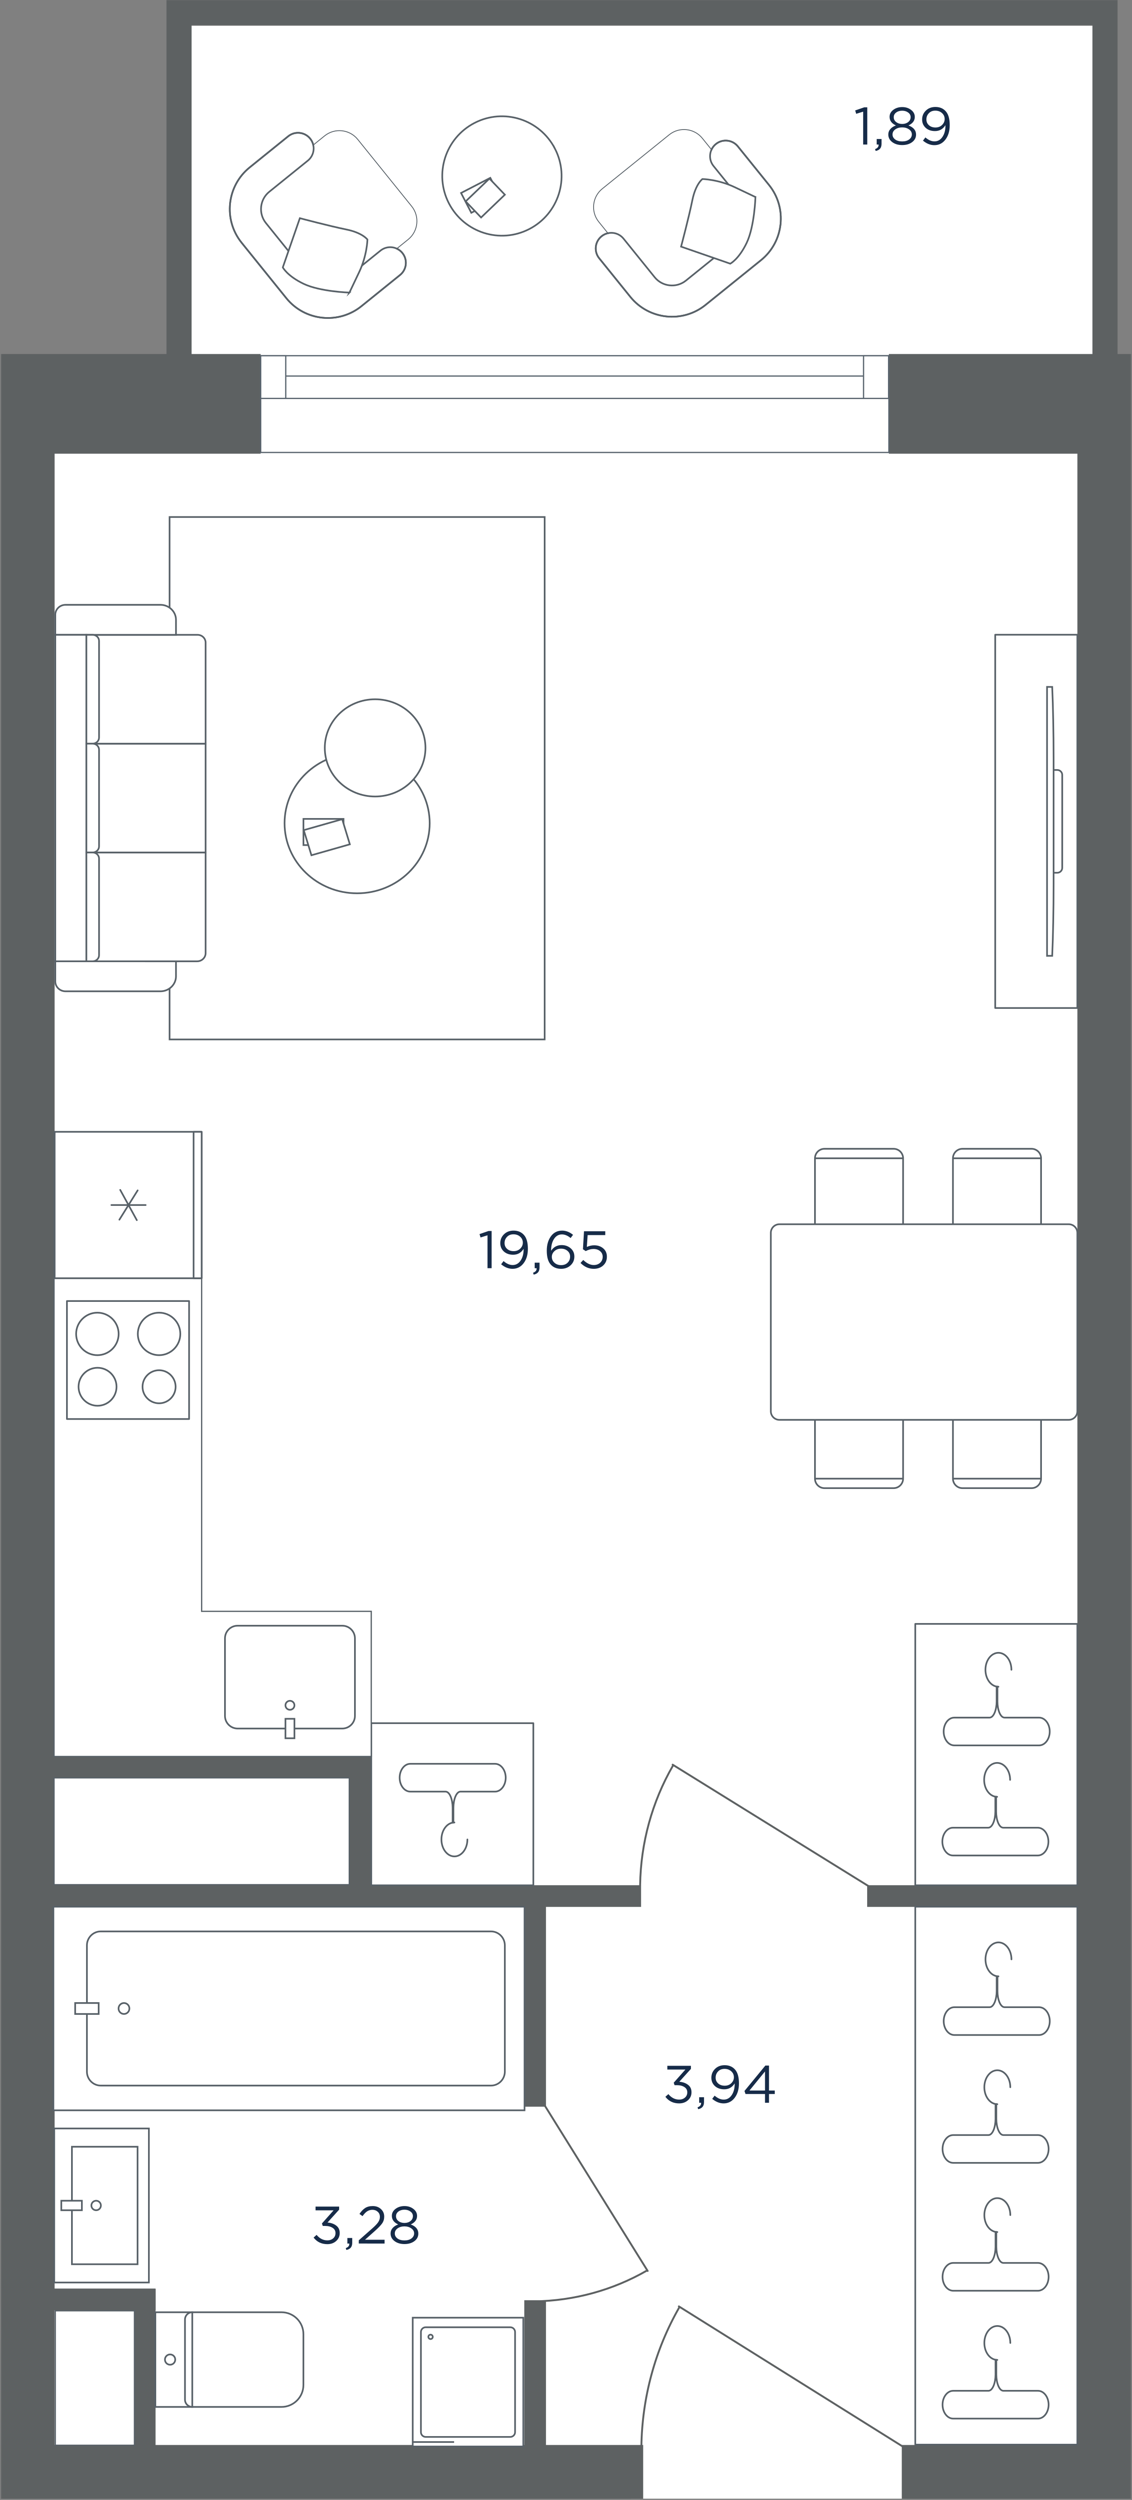 <svg fill="none" height="1989" viewBox="0 0 901 1989" width="901" xmlns="http://www.w3.org/2000/svg" xmlns:xlink="http://www.w3.org/1999/xlink"><rect x="0" y="0" width="901" height="1989" fill="#808080" stroke="none"/><clipPath id="a"><path d="m.5 0h900v1989h-900z"/></clipPath><mask id="b" height="1989" maskUnits="userSpaceOnUse" width="901" x="0" y="0"><path d="m.5 1989h900v-1989h-900z" fill="#fff"/></mask><g clip-path="url(#a)"><g mask="url(#b)"><path d="m721.5 1988h-218.5l-474-21v-239.5l0-890.5v-528h122v-288.5l722.5 0v1770.5 176z" fill="#fff"/><g fill="#5d6162"><path d="m900.359 360.974h-192.892v-79.314h192.892z"/><path d="m207.477 360.974h-206.836l0-79.314h206.836z"/><path d="m511.923 1988.07h-511.28l0-42.81h511.28z"/><path d="m900.359 1965.17h-42.828l.001-1632.068h42.828z"/><path d="m295.125 1414.29h-252.652v-17.26h252.652z"/><path d="m876.789 1517.17h-186.584v-17.26h186.584z"/><path d="m434.563 1676.13h-17.264v-167.59h17.265z"/><path d="m434.563 1961.52h-17.264v-131.41h17.265z"/><path d="m123.813 1969.16h-16.932v-148.01h16.933z"/><path d="m123.812 1838.07h-100.927v-17.25h100.928z"/><path d="m43.469 1965.17h-42.828l0-1632.072h42.828z"/><path d="m900.36 1988.07h-182.6v-42.81h182.6z"/><path d="m295.125 1510.86h-17.264v-113.49h17.264z"/><path d="m510.258 1517.17h-496.672v-17.26h496.672z"/></g><path clip-rule="evenodd" d="m857.5 1517v428h-129v-428z" fill="#fff" fill-rule="evenodd"/><path d="m857.5 1517v428h-129v-428z" stroke="#586168" stroke-linecap="round" stroke-linejoin="round" stroke-miterlimit="22.926" stroke-width="1.333"/><path d="m793.011 1775.83v11.84c0 6.5 2.306 12.76 5.642 12.76h7.323 20.175c4.665 0 8.473 4.97 8.473 11.06s-3.808 11.07-8.473 11.07h-67.473c-4.66 0-8.473-4.98-8.473-11.07 0-6.08 3.813-11.06 8.473-11.06h20.728 7.323c3.336 0 5.642-6.26 5.642-12.76s0-11.84 0-11.84z" stroke="#586168" stroke-miterlimit="22.926" stroke-width="1.333"/><path d="m804.148 1762.37c0-7.46-4.627-13.5-10.334-13.5-5.712 0-10.339 6.04-10.339 13.5s4.627 13.5 10.339 13.5" stroke="#586168" stroke-linecap="round" stroke-miterlimit="22.926" stroke-width="1.333"/><path d="m793.011 1877.56v11.84c0 6.5 2.306 12.76 5.642 12.76h7.323 20.175c4.665 0 8.473 4.97 8.473 11.06s-3.808 11.07-8.473 11.07h-67.473c-4.66 0-8.473-4.98-8.473-11.07 0-6.08 3.813-11.06 8.473-11.06h20.728 7.323c3.336 0 5.642-6.26 5.642-12.76s0-11.84 0-11.84z" stroke="#586168" stroke-miterlimit="22.926" stroke-width="1.333"/><path d="m804.148 1864.1c0-7.46-4.627-13.5-10.334-13.5-5.712 0-10.339 6.04-10.339 13.5s4.627 13.5 10.339 13.5" stroke="#586168" stroke-linecap="round" stroke-miterlimit="22.926" stroke-width="1.333"/><path d="m793.011 1674.1v11.84c0 6.5 2.306 12.76 5.642 12.76h7.323 20.175c4.665 0 8.473 4.97 8.473 11.06s-3.808 11.06-8.473 11.06h-67.473c-4.66 0-8.473-4.97-8.473-11.06 0-6.08 3.813-11.06 8.473-11.06h20.728 7.323c3.336 0 5.642-6.26 5.642-12.76s0-11.84 0-11.84z" stroke="#586168" stroke-miterlimit="22.926" stroke-width="1.333"/><path d="m804.141 1660.64c0-7.46-4.628-13.5-10.334-13.5-5.713 0-10.34 6.04-10.34 13.5s4.627 13.5 10.34 13.5" stroke="#586168" stroke-linecap="round" stroke-miterlimit="22.926" stroke-width="1.333"/><path d="m793.925 1572.37v11.84c0 6.5 2.306 12.76 5.642 12.76h7.323 20.175c4.665 0 8.473 4.97 8.473 11.06s-3.808 11.07-8.473 11.07h-67.473c-4.66 0-8.473-4.98-8.473-11.07 0-6.08 3.813-11.06 8.473-11.06h20.728 7.323c3.337 0 5.642-6.26 5.642-12.76s0-11.84 0-11.84z" stroke="#586168" stroke-miterlimit="22.926" stroke-width="1.333"/><path d="m805.055 1558.91c0-7.46-4.627-13.5-10.334-13.5-5.712 0-10.34 6.04-10.34 13.5s4.628 13.5 10.34 13.5" stroke="#586168" stroke-linecap="round" stroke-miterlimit="22.926" stroke-width="1.333"/><path clip-rule="evenodd" d="m857.5 1292v208h-129v-208z" fill="#fff" fill-rule="evenodd"/><path d="m857.5 1292v208h-129v-208z" stroke="#586168" stroke-linecap="round" stroke-linejoin="round" stroke-miterlimit="22.926" stroke-width="1.333"/><path d="m792.864 1429.55v11.84c0 6.5 2.305 12.76 5.641 12.76h7.324 20.174c4.665 0 8.474 4.97 8.474 11.06 0 6.08-3.809 11.06-8.474 11.06h-67.472c-4.66 0-8.474-4.98-8.474-11.06s3.814-11.06 8.474-11.06h20.728 7.323c3.336 0 5.642-6.26 5.642-12.76s0-11.84 0-11.84z" stroke="#586168" stroke-miterlimit="22.926" stroke-width="1.333"/><path d="m803.991 1416.09c0-7.46-4.627-13.5-10.334-13.5-5.712 0-10.339 6.04-10.339 13.5 0 7.45 4.627 13.49 10.339 13.49" stroke="#586168" stroke-linecap="round" stroke-miterlimit="22.926" stroke-width="1.333"/><path d="m793.896 1341.96v11.84c0 6.5 2.305 12.76 5.642 12.76h7.323 20.174c4.666 0 8.474 4.97 8.474 11.06s-3.808 11.06-8.474 11.06h-67.472c-4.66 0-8.473-4.97-8.473-11.06 0-6.08 3.813-11.06 8.473-11.06h20.728 7.323c3.336 0 5.642-6.26 5.642-12.76s0-11.84 0-11.84z" stroke="#586168" stroke-miterlimit="22.926" stroke-width="1.333"/><path d="m805.023 1328.5c0-7.46-4.627-13.5-10.334-13.5-5.712 0-10.339 6.04-10.339 13.5s4.627 13.5 10.339 13.5" stroke="#586168" stroke-linecap="round" stroke-miterlimit="22.926" stroke-width="1.333"/><path clip-rule="evenodd" d="m424.5 1500v-129h-129v129z" fill="#fff" fill-rule="evenodd"/><path d="m424.5 1500v-129h-129v129z" stroke="#586168" stroke-linecap="round" stroke-linejoin="round" stroke-miterlimit="22.926" stroke-width="1.333"/><path d="m360.896 1450.04s0-5.34 0-11.84 2.305-12.76 5.642-12.76h7.323 20.174c4.666 0 8.474-4.97 8.474-11.06s-3.808-11.06-8.474-11.06h-67.472c-4.66 0-8.473 4.97-8.473 11.06 0 6.08 3.813 11.06 8.473 11.06h20.728 7.323c3.336 0 5.642 6.26 5.642 12.76v11.84z" stroke="#586168" stroke-miterlimit="22.926" stroke-width="1.333"/><path d="m372.023 1463.5c0 7.46-4.627 13.5-10.334 13.5-5.712 0-10.339-6.04-10.339-13.5s4.627-13.5 10.339-13.5" stroke="#586168" stroke-linecap="round" stroke-miterlimit="22.926" stroke-width="1.333"/><path clip-rule="evenodd" d="m42.5 1517h374.999v162h-374.999z" fill="#fff" fill-rule="evenodd"/><path d="m42.5 1517h374.999v162h-374.999z" stroke="#586168" stroke-miterlimit="22.926" stroke-width="1.333"/><path clip-rule="evenodd" d="m80.183 1536.67h310.627c6.053 0 11.003 4.99 11.003 11.1v100.47c0 6.1-4.95 11.09-11.003 11.09h-310.627c-6.049 0-11.003-4.99-11.003-11.09v-100.47c0-6.11 4.954-11.1 11.003-11.1z" fill="#fff" fill-rule="evenodd"/><path d="m80.183 1536.67h310.627c6.053 0 11.003 4.99 11.003 11.1v100.47c0 6.1-4.95 11.09-11.003 11.09h-310.627c-6.049 0-11.003-4.99-11.003-11.09v-100.47c0-6.11 4.954-11.1 11.003-11.1z" stroke="#586168" stroke-miterlimit="22.926" stroke-width="1.333"/><path clip-rule="evenodd" d="m78.524 1593.64v8.72h-18.692v-8.72z" fill="#fff" fill-rule="evenodd"/><path d="m78.524 1593.64v8.72h-18.692v-8.72z" stroke="#586168" stroke-miterlimit="22.926" stroke-width="1.333"/><path clip-rule="evenodd" d="m98.672 1593.64c2.385 0 4.319 1.95 4.319 4.36s-1.934 4.36-4.319 4.36c-2.386 0-4.32-1.95-4.32-4.36s1.934-4.36 4.32-4.36z" fill="#fff" fill-rule="evenodd"/><path d="m98.672 1593.64c2.385 0 4.319 1.95 4.319 4.36s-1.934 4.36-4.319 4.36c-2.386 0-4.32-1.95-4.32-4.36s1.934-4.36 4.32-4.36z" stroke="#586168" stroke-miterlimit="22.926" stroke-width="1.333"/><path clip-rule="evenodd" d="m118.499 1816v-122.55h-75.335l-0 122.55z" fill="#fff" fill-rule="evenodd"/><path d="m118.499 1816v-122.55h-75.335l-0 122.55z" stroke="#586168" stroke-miterlimit="22.926" stroke-width="1.333"/><path clip-rule="evenodd" d="m109.484 1801.47v-93.48h-52.236l-0 93.48z" fill="#fff" fill-rule="evenodd"/><path d="m109.484 1801.47v-93.48h-52.236l-0 93.48z" stroke="#586168" stroke-miterlimit="22.926" stroke-width="1.333"/><path clip-rule="evenodd" d="m80.304 1754.73c0-2.09-1.701-3.79-3.787-3.79-2.091 0-3.782 1.7-3.782 3.79s1.691 3.78 3.782 3.78c2.086 0 3.787-1.69 3.787-3.78z" fill="#fff" fill-rule="evenodd"/><path d="m80.304 1754.73c0-2.09-1.701-3.79-3.787-3.79-2.091 0-3.782 1.7-3.782 3.79s1.691 3.78 3.782 3.78c2.086 0 3.787-1.69 3.787-3.78z" stroke="#586168" stroke-miterlimit="22.926" stroke-width="1.333"/><path clip-rule="evenodd" d="m65.164 1758.51v-7.57h-16.367v7.57z" fill="#fff" fill-rule="evenodd"/><path d="m65.164 1758.51v-7.57h-16.367v7.57z" stroke="#586168" stroke-miterlimit="22.926" stroke-width="1.333"/><path d="m123.652 1915h100.388c9.651 0 17.459-7.83 17.459-17.47v-40.39c0-9.66-7.808-17.47-17.459-17.47h-17.464-18.371-64.553z" fill="#fff"/><path d="m123.652 1915h100.388c9.651 0 17.459-7.83 17.459-17.47v-40.39c0-9.66-7.808-17.47-17.459-17.47h-17.464-18.371-64.553z" stroke="#586168" stroke-miterlimit="10" stroke-width="1.333"/><path d="m153.039 1839.68c-3.217 0-5.81 2.59-5.81 5.82v6.72 6.72 36.77 6.74 6.72c0 3.22 2.593 5.83 5.81 5.83z" fill="#fff"/><path d="m153.039 1839.68c-3.217 0-5.81 2.59-5.81 5.82v6.72 6.72 36.77 6.74 6.72c0 3.22 2.593 5.83 5.81 5.83z" stroke="#586168" stroke-miterlimit="10" stroke-width="1.333"/><path clip-rule="evenodd" d="m139.477 1877.33c0 2.27-1.833 4.1-4.095 4.1-2.261 0-4.099-1.83-4.099-4.1 0-2.26 1.838-4.1 4.099-4.1 2.262 0 4.095 1.84 4.095 4.1z" fill="#fff" fill-rule="evenodd"/><path d="m139.477 1877.33c0 2.27-1.833 4.1-4.095 4.1-2.261 0-4.099-1.83-4.099-4.1 0-2.26 1.838-4.1 4.099-4.1 2.262 0 4.095 1.84 4.095 4.1z" stroke="#586168" stroke-miterlimit="22.926" stroke-width="1.333"/><path clip-rule="evenodd" d="m441.672 118.216c12.049 23.303 2.935 51.956-20.357 63.999-23.294 12.044-51.942 2.916-63.99-20.387-12.049-23.303-2.935-51.957 20.359-64.001 23.292-12.043 51.94-2.914 63.988 20.389z" fill="#fff" fill-rule="evenodd"/><path d="m441.672 118.216c12.049 23.303 2.935 51.956-20.357 63.999-23.294 12.044-51.942 2.916-63.99-20.387-12.049-23.303-2.935-51.957 20.359-64.001 23.292-12.043 51.94-2.914 63.988 20.389z" stroke="#586168" stroke-miterlimit="22.926" stroke-width="1.333"/><path d="m390.255 141.504 8.151 15.765-23.286 12.04-8.151-15.765z" stroke="#586168" stroke-miterlimit="22.926" stroke-width="1.333"/><path clip-rule="evenodd" d="m389.57 142.09 12.271 12.816-18.928 18.138-12.272-12.818z" fill="#fff" fill-rule="evenodd"/><path d="m389.57 142.09 12.271 12.816-18.928 18.138-12.272-12.818z" stroke="#586168" stroke-miterlimit="22.926" stroke-width="1.333"/><path clip-rule="evenodd" d="m598.989 189.324-53.292 42.983c-7.871 6.347-19.51 5.108-25.86-2.76l-43.004-53.261c-6.354-7.871-5.11-19.504 2.761-25.851l53.288-42.983c7.875-6.351 19.509-5.108 25.863 2.76l43.005 53.261c6.35 7.872 5.11 19.5-2.761 25.851z" fill="#fff" fill-rule="evenodd"/><path d="m598.989 189.324-53.292 42.983c-7.871 6.347-19.51 5.108-25.86-2.76l-43.004-53.261c-6.354-7.871-5.11-19.504 2.761-25.851l53.288-42.983c7.875-6.351 19.509-5.108 25.863 2.76l43.005 53.261c6.35 7.872 5.11 19.5-2.761 25.851z" stroke="#586168" stroke-miterlimit="22.926" stroke-width="1.333"/><path clip-rule="evenodd" d="m587.286 116.473c-4.314-5.349-12.145-6.185-17.493-1.869-5.348 4.312-6.188 12.144-1.87 17.485l24.802 30.721c3.046 3.773 4.27 8.461 3.787 12.971-.479 4.505-2.67 8.829-6.441 11.874l-44.125 35.587c-3.772 3.045-8.462 4.268-12.974 3.785-4.508-.479-8.834-2.665-11.88-6.442l-24.802-30.717c-4.318-5.345-12.149-6.18-17.497-1.869-5.348 4.316-6.184 12.144-1.87 17.489l24.802 30.717c7.36 9.114 17.767 14.388 28.609 15.548 10.838 1.157 22.128-1.805 31.243-9.158l44.122-35.587c9.115-7.352 14.395-17.754 15.552-28.59 1.157-10.833-1.807-22.118-9.163-31.228z" fill="#fff" fill-rule="evenodd"/><path d="m587.286 116.473c-4.314-5.349-12.145-6.185-17.493-1.869-5.348 4.312-6.188 12.144-1.87 17.485l24.802 30.721c3.046 3.773 4.27 8.461 3.787 12.971-.479 4.505-2.67 8.829-6.441 11.874l-44.125 35.587c-3.772 3.045-8.462 4.268-12.974 3.785-4.508-.479-8.834-2.665-11.88-6.442l-24.802-30.717c-4.318-5.345-12.149-6.18-17.497-1.869-5.348 4.316-6.184 12.144-1.87 17.489l24.802 30.717c7.36 9.114 17.767 14.388 28.609 15.548 10.838 1.157 22.128-1.805 31.243-9.158l44.122-35.587c9.115-7.352 14.395-17.754 15.552-28.59 1.157-10.833-1.807-22.118-9.163-31.228z" stroke="#586168" stroke-miterlimit="22.926" stroke-width="1.333"/><path clip-rule="evenodd" d="m601.284 156.767s-.697 23.258-6.94 36.379c-6.243 13.122-13.108 16.649-13.108 16.649l-39.142-13.568s6.33-23.832 8.96-36.882c2.635-13.05 8.046-16.911 8.046-16.911s12.589.266 25.784 6.537c13.191 6.268 16.4 7.796 16.4 7.796z" fill="#fff" fill-rule="evenodd"/><path clip-rule="evenodd" d="m598.989 189.324-53.292 42.983c-7.871 6.347-19.51 5.108-25.86-2.76l-43.004-53.261c-6.354-7.871-5.11-19.504 2.761-25.851l53.288-42.983c7.875-6.351 19.509-5.108 25.863 2.76l43.005 53.261c6.35 7.872 5.11 19.5-2.761 25.851z" fill="#fff" fill-rule="evenodd"/><path d="m587.286 116.477c-4.314-5.349-12.145-6.185-17.493-1.869-5.348 4.312-6.188 12.144-1.87 17.485l24.802 30.721c3.046 3.773 4.27 8.461 3.787 12.971-.479 4.505-2.67 8.829-6.441 11.874l-44.125 35.587c-3.772 3.045-8.462 4.268-12.974 3.785-4.508-.479-8.834-2.665-11.88-6.442l-24.802-30.717c-4.318-5.345-12.149-6.181-17.497-1.869-5.348 4.316-6.184 12.144-1.87 17.489l24.802 30.717c7.36 9.114 17.767 14.388 28.609 15.548 10.838 1.156 22.128-1.805 31.243-9.158l44.122-35.587c9.115-7.352 14.395-17.754 15.552-28.59 1.157-10.833-1.807-22.118-9.163-31.228z" stroke="#586168" stroke-miterlimit="22.926" stroke-width="1.333"/><path clip-rule="evenodd" d="m601.284 156.767s-.697 23.257-6.94 36.379c-6.243 13.121-13.108 16.649-13.108 16.649l-39.142-13.569s6.33-23.831 8.96-36.882c2.635-13.05 8.046-16.91 8.046-16.91s12.589.265 25.784 6.537c13.191 6.267 16.4 7.796 16.4 7.796z" fill="#fff" fill-rule="evenodd"/><path d="m601.284 156.767s-.697 23.258-6.94 36.379c-6.243 13.122-13.108 16.649-13.108 16.649l-39.142-13.568s6.33-23.832 8.96-36.882c2.635-13.05 8.046-16.911 8.046-16.911s12.589.266 25.784 6.537c13.191 6.268 16.4 7.796 16.4 7.796z" stroke="#586168" stroke-miterlimit="22.926" stroke-width="1.333"/><path clip-rule="evenodd" d="m245.57 230.493-42.983-53.292c-6.347-7.871-5.108-19.509 2.76-25.859l53.261-43.005c7.871-6.354 19.504-5.11 25.851 2.761l42.983 53.288c6.351 7.875 5.108 19.51-2.76 25.864l-53.261 43.004c-7.871 6.35-19.5 5.11-25.851-2.761z" fill="#fff" fill-rule="evenodd"/><path d="m245.57 230.493-42.983-53.292c-6.347-7.871-5.108-19.509 2.76-25.859l53.261-43.005c7.871-6.354 19.504-5.11 25.851 2.761l42.983 53.288c6.351 7.875 5.108 19.51-2.76 25.864l-53.261 43.004c-7.871 6.35-19.5 5.11-25.851-2.761z" stroke="#586168" stroke-miterlimit="22.926" stroke-width="1.333"/><path clip-rule="evenodd" d="m318.414 218.79c5.349-4.314 6.184-12.146 1.869-17.494-4.312-5.348-12.144-6.187-17.485-1.869l-30.721 24.802c-3.773 3.046-8.461 4.27-12.971 3.787-4.506-.48-8.829-2.67-11.874-6.442l-35.587-44.125c-3.045-3.771-4.268-8.461-3.785-12.973.479-4.508 2.664-8.834 6.442-11.88l30.717-24.802c5.345-4.318 6.18-12.15 1.868-17.498-4.315-5.348-12.143-6.183-17.488-1.869l-30.717 24.802c-9.115 7.36-14.389 17.766-15.549 28.608-1.156 10.839 1.806 22.128 9.158 31.243l35.587 44.122c7.353 9.115 17.754 14.396 28.591 15.552 10.833 1.157 22.117-1.806 31.228-9.162z" fill="#fff" fill-rule="evenodd"/><path d="m318.414 218.79c5.349-4.314 6.184-12.146 1.869-17.494-4.312-5.348-12.144-6.187-17.485-1.869l-30.721 24.802c-3.773 3.046-8.461 4.27-12.971 3.787-4.506-.48-8.829-2.67-11.874-6.442l-35.587-44.125c-3.045-3.771-4.268-8.461-3.785-12.973.479-4.508 2.664-8.834 6.442-11.88l30.717-24.802c5.345-4.318 6.18-12.15 1.868-17.498-4.315-5.348-12.143-6.183-17.488-1.869l-30.717 24.802c-9.115 7.36-14.389 17.766-15.549 28.608-1.156 10.839 1.806 22.128 9.158 31.243l35.587 44.122c7.353 9.115 17.754 14.396 28.591 15.552 10.833 1.157 22.117-1.806 31.228-9.162z" stroke="#586168" stroke-miterlimit="22.926" stroke-width="1.333"/><path clip-rule="evenodd" d="m278.122 232.789s-23.258-.698-36.379-6.941-16.649-13.108-16.649-13.108l13.569-39.142s23.831 6.33 36.881 8.961c13.05 2.634 16.911 8.045 16.911 8.045s-.265 12.589-6.537 25.785c-6.268 13.191-7.796 16.4-7.796 16.4z" fill="#fff" fill-rule="evenodd"/><path clip-rule="evenodd" d="m245.57 230.493-42.983-53.292c-6.347-7.871-5.108-19.509 2.76-25.859l53.261-43.005c7.871-6.354 19.504-5.11 25.851 2.761l42.983 53.288c6.351 7.875 5.108 19.51-2.76 25.864l-53.261 43.004c-7.871 6.35-19.5 5.11-25.851-2.761z" fill="#fff" fill-rule="evenodd"/><path d="m318.414 218.795c5.349-4.314 6.184-12.146 1.869-17.494-4.312-5.348-12.144-6.187-17.485-1.869l-30.721 24.802c-3.773 3.046-8.461 4.27-12.971 3.787-4.506-.48-8.829-2.67-11.874-6.442l-35.587-44.125c-3.045-3.771-4.268-8.461-3.785-12.973.479-4.508 2.664-8.834 6.442-11.881l30.717-24.802c5.345-4.317 6.18-12.149 1.868-17.497-4.315-5.348-12.143-6.183-17.488-1.87l-30.717 24.803c-9.115 7.36-14.389 17.766-15.549 28.608-1.156 10.839 1.806 22.128 9.158 31.243l35.587 44.122c7.353 9.115 17.754 14.395 28.591 15.552 10.833 1.157 22.117-1.806 31.228-9.162z" stroke="#586168" stroke-miterlimit="22.926" stroke-width="1.333"/><path clip-rule="evenodd" d="m278.122 232.789s-23.258-.698-36.379-6.941-16.649-13.108-16.649-13.108l13.569-39.142s23.831 6.33 36.881 8.961c13.05 2.634 16.911 8.045 16.911 8.045s-.265 12.589-6.537 25.785c-6.268 13.191-7.796 16.4-7.796 16.4z" fill="#fff" fill-rule="evenodd"/><path d="m278.122 232.789s-23.258-.698-36.379-6.941-16.649-13.108-16.649-13.108l13.569-39.142s23.831 6.33 36.881 8.961c13.05 2.634 16.911 8.045 16.911 8.045s-.265 12.589-6.537 25.785c-6.268 13.191-7.796 16.4-7.796 16.4z" stroke="#586168" stroke-miterlimit="22.926" stroke-width="1.333"/><path d="m139.5-0 734 0v20l-734-0z" fill="#5d6162"/><path d="m889.5 0v290h-20v-290z" fill="#5d6162"/><path d="m152.5 0v282h-20v-282z" fill="#5d6162"/><path d="m707.5 283v77h-500v-77z" style="fill-rule:evenodd;clip-rule:evenodd;fill:#fff;stroke:#5a656f;stroke-width:1;stroke-miterlimit:22.926"/><path d="m207.5 283.012v33.989h19.939v-33.989z" fill="#fff" stroke="#5a656f" stroke-miterlimit="22.926" stroke-width="1"/><path d="m227.43 317h459.931" stroke="#5a656f" stroke-miterlimit="22.926" stroke-width="1"/><path d="m227.43 299.184h459.931" stroke="#5a656f" stroke-miterlimit="22.926" stroke-width="1"/><path d="m687.328 283.012v33.989h19.939v-33.989z" fill="#fff" stroke="#5a656f" stroke-miterlimit="22.926" stroke-width="1"/><path d="m295.498 1397.5.002-115.5h-134.504-.5v-.5-380.5h-117.498v496.5z" fill="#fff" stroke="#586168"/><path d="m152.817 1414.5h-109.817v85h234.998l.002-85z" fill="#fff" stroke="#586168"/><path d="m73.416 1838.5h-29.416v107h63v-107z" fill="#fff" stroke="#586168"/><path d="m44.08 1017v-116.5h116.419v116.5z" fill="#fff"/><path d="m43.5 1017v-116.5h117v116.5z" stroke="#586168" stroke-linecap="round" stroke-linejoin="round" stroke-miterlimit="22.926" stroke-width="1.333"/><path d="m154.086 1017v-116.5h6.414v116.5z" fill="#fff"/><path d="m154.086 1017v-116.5h6.414v116.5z" stroke="#586168" stroke-linecap="round" stroke-linejoin="round" stroke-miterlimit="22.926" stroke-width="1.333"/><path d="m109.57 947.094-14.554 23.31" stroke="#586168" stroke-linecap="round" stroke-linejoin="round" stroke-miterlimit="22.926" stroke-width="1.333"/><path d="m108.899 970.789-13.223-24.09" stroke="#586168" stroke-linecap="round" stroke-linejoin="round" stroke-miterlimit="22.926" stroke-width="1.333"/><path d="m88.658 958.75h27.272" stroke="#586168" stroke-linecap="round" stroke-linejoin="round" stroke-miterlimit="22.926" stroke-width="1.333"/><path clip-rule="evenodd" d="m53.279 1129h97.222v-93.87h-97.222z" fill="#fff" fill-rule="evenodd"/><path d="m53.279 1129h97.222v-93.87h-97.222z" stroke="#586168" stroke-linecap="round" stroke-linejoin="round" stroke-miterlimit="22.926" stroke-width="1.333"/><path clip-rule="evenodd" d="m77.639 1118.44c8.322 0 15.111-6.79 15.111-15.11 0-8.31-6.789-15.1-15.111-15.1-8.325 0-15.114 6.79-15.114 15.1 0 8.32 6.789 15.11 15.114 15.11z" fill="#fff" fill-rule="evenodd"/><path d="m77.639 1118.44c8.322 0 15.111-6.79 15.111-15.11 0-8.31-6.789-15.1-15.111-15.1-8.325 0-15.114 6.79-15.114 15.1 0 8.32 6.789 15.11 15.114 15.11z" stroke="#586168" stroke-linecap="round" stroke-linejoin="round" stroke-miterlimit="22.926" stroke-width="1.333"/><path clip-rule="evenodd" d="m126.607 1078.2c9.315 0 16.915-7.6 16.915-16.91s-7.6-16.9-16.915-16.9c-9.317 0-16.918 7.59-16.918 16.9s7.601 16.91 16.918 16.91z" fill="#fff" fill-rule="evenodd"/><path d="m126.607 1078.2c9.315 0 16.915-7.6 16.915-16.91s-7.6-16.9-16.915-16.9c-9.317 0-16.918 7.59-16.918 16.9s7.601 16.91 16.918 16.91z" stroke="#586168" stroke-linecap="round" stroke-linejoin="round" stroke-miterlimit="22.926" stroke-width="1.333"/><path clip-rule="evenodd" d="m126.608 1116.49c7.251 0 13.165-5.91 13.165-13.15 0-7.25-5.914-13.16-13.165-13.16-7.25 0-13.165 5.91-13.165 13.16 0 7.24 5.915 13.15 13.165 13.15z" fill="#fff" fill-rule="evenodd"/><path d="m126.608 1116.49c7.251 0 13.165-5.91 13.165-13.15 0-7.25-5.914-13.16-13.165-13.16-7.25 0-13.165 5.91-13.165 13.16 0 7.24 5.915 13.15 13.165 13.15z" stroke="#586168" stroke-linecap="round" stroke-linejoin="round" stroke-miterlimit="22.926" stroke-width="1.333"/><path clip-rule="evenodd" d="m77.512 1078.2c9.317 0 16.917-7.6 16.917-16.91s-7.601-16.9-16.917-16.9c-9.317 0-16.916 7.59-16.916 16.9 0 9.31 7.599 16.91 16.916 16.91z" fill="#fff" fill-rule="evenodd"/><path d="m77.512 1078.2c9.317 0 16.917-7.6 16.917-16.91s-7.601-16.9-16.917-16.9c-9.317 0-16.916 7.59-16.916 16.9 0 9.31 7.599 16.91 16.916 16.91z" stroke="#586168" stroke-linecap="round" stroke-linejoin="round" stroke-miterlimit="22.926" stroke-width="1.333"/><path d="m282.502 1303.5v61.7c0 5.53-4.524 10.05-10.056 10.05h-83.333c-5.527 0-10.051-4.52-10.051-10.05v-61.7c0-5.54 4.524-10.06 10.051-10.06h83.333c5.532 0 10.056 4.52 10.056 10.06z" fill="#fff" stroke="#586168" stroke-miterlimit="22.926" stroke-width="1.333"/><path clip-rule="evenodd" d="m230.781 1353.19c1.974 0 3.577 1.61 3.577 3.58 0 1.98-1.603 3.58-3.577 3.58s-3.578-1.6-3.578-3.58c0-1.97 1.604-3.58 3.578-3.58z" fill="#fff" fill-rule="evenodd"/><path d="m230.781 1353.19c1.974 0 3.577 1.61 3.577 3.58 0 1.98-1.603 3.58-3.577 3.58s-3.578-1.6-3.578-3.58c0-1.97 1.604-3.58 3.578-3.58z" fill="#fff" stroke="#586168" stroke-miterlimit="22.926" stroke-width="1.333"/><path clip-rule="evenodd" d="m227.203 1367.51h7.155v15.49h-7.155z" fill="#fff" fill-rule="evenodd"/><path d="m227.203 1367.51h7.155v15.49h-7.155z" fill="#fff" stroke="#586168" stroke-miterlimit="22.926" stroke-width="1.333"/><path clip-rule="evenodd" d="m828.618 921.552v62.615h-70.134v-62.594c0-4.165 3.404-7.573 7.567-7.573h55.018c4.15 0 7.549 3.399 7.549 7.552z" fill="#fff" fill-rule="evenodd"/><path d="m828.618 921.552v62.615h-70.134v-62.594c0-4.165 3.404-7.573 7.567-7.573h55.018c4.15 0 7.549 3.399 7.549 7.552z" stroke="#586168" stroke-miterlimit="22.926" stroke-width="1.333"/><path d="m828.618 921.555h-70.134" stroke="#586168" stroke-miterlimit="22.926" stroke-width="1.333"/><path clip-rule="evenodd" d="m718.802 921.552v62.615h-70.138v-62.594c0-4.165 3.403-7.573 7.571-7.573h55.018c4.15 0 7.549 3.399 7.549 7.552z" fill="#fff" fill-rule="evenodd"/><path d="m718.802 921.552v62.615h-70.138v-62.594c0-4.165 3.403-7.573 7.571-7.573h55.018c4.15 0 7.549 3.399 7.549 7.552z" stroke="#586168" stroke-miterlimit="22.926" stroke-width="1.333"/><path d="m718.802 921.555h-70.138" stroke="#586168" stroke-miterlimit="22.926" stroke-width="1.333"/><path clip-rule="evenodd" d="m828.618 1176.45v-62.62h-70.134v62.6c0 4.17 3.404 7.57 7.567 7.57h55.018c4.15 0 7.549-3.4 7.549-7.55z" fill="#fff" fill-rule="evenodd"/><path d="m828.618 1176.45v-62.62h-70.134v62.6c0 4.17 3.404 7.57 7.567 7.57h55.018c4.15 0 7.549-3.4 7.549-7.55z" stroke="#586168" stroke-miterlimit="22.926" stroke-width="1.333"/><path d="m828.618 1176.45h-70.134" stroke="#586168" stroke-miterlimit="22.926" stroke-width="1.333"/><path clip-rule="evenodd" d="m718.802 1176.45v-62.62h-70.138v62.6c0 4.17 3.403 7.57 7.571 7.57h55.018c4.15 0 7.549-3.4 7.549-7.55z" fill="#fff" fill-rule="evenodd"/><path d="m718.802 1176.45v-62.62h-70.138v62.6c0 4.17 3.403 7.57 7.571 7.57h55.018c4.15 0 7.549-3.4 7.549-7.55z" stroke="#586168" stroke-miterlimit="22.926" stroke-width="1.333"/><path d="m718.802 1176.45h-70.138" stroke="#586168" stroke-miterlimit="22.926" stroke-width="1.333"/><path clip-rule="evenodd" d="m857.499 1122.83v-141.967c0-3.759-3.069-6.832-6.828-6.832h-230.311c-3.76 0-6.829 3.073-6.829 6.832v141.967c0 3.76 3.069 6.83 6.829 6.83h230.311c3.759 0 6.828-3.07 6.828-6.83z" fill="#fff" fill-rule="evenodd"/><path d="m857.499 1122.83v-141.967c0-3.759-3.069-6.832-6.828-6.832h-230.311c-3.76 0-6.829 3.073-6.829 6.832v141.967c0 3.76 3.069 6.83 6.829 6.83h230.311c3.759 0 6.828-3.07 6.828-6.83z" stroke="#586168" stroke-miterlimit="22.926" stroke-width="1.333"/><path clip-rule="evenodd" d="m433.502 411.352v415.648h-298.533v-415.648z" fill="#fff" fill-rule="evenodd"/><path d="m433.502 411.352v415.648h-298.533v-415.648z" stroke="#586168" stroke-miterlimit="22.926" stroke-width="1.333"/><path clip-rule="evenodd" d="m44.016 780.867v-16.035h96.055v11.937c0 6.566-5.561 11.936-12.361 11.936h-75.577c-4.463 0-8.117-3.525-8.117-7.838z" fill="#fff" fill-rule="evenodd"/><path d="m44.016 780.867v-16.035h96.055v11.937c0 6.566-5.561 11.936-12.361 11.936h-75.577c-4.463 0-8.117-3.525-8.117-7.838z" stroke="#586168" stroke-miterlimit="22.926" stroke-width="1.333"/><path clip-rule="evenodd" d="m68.75 764.835v-86.581h94.898v80.094c0 3.571-3.023 6.487-6.719 6.487z" fill="#fff" fill-rule="evenodd"/><path d="m68.75 764.835v-86.581h94.898v80.094c0 3.571-3.023 6.487-6.719 6.487z" stroke="#586168" stroke-miterlimit="22.926" stroke-width="1.333"/><path clip-rule="evenodd" d="m68.75 678.251v-86.583h94.898v86.583z" fill="#fff" fill-rule="evenodd"/><path d="m68.75 678.251v-86.583h94.898v86.583z" stroke="#586168" stroke-miterlimit="22.926" stroke-width="1.333"/><path clip-rule="evenodd" d="m68.75 591.668v-86.582h88.495c3.521 0 6.403 2.781 6.403 6.182v80.4z" fill="#fff" fill-rule="evenodd"/><path d="m68.75 591.668v-86.582h88.495c3.521 0 6.403 2.781 6.403 6.182v80.4z" stroke="#586168" stroke-miterlimit="22.926" stroke-width="1.333"/><path clip-rule="evenodd" d="m44.016 505.085v-16.033c0-4.313 3.654-7.841 8.121-7.841h75.573c6.8 0 12.361 5.37 12.361 11.936v11.938z" fill="#fff" fill-rule="evenodd"/><path d="m44.016 505.085v-16.033c0-4.313 3.654-7.841 8.121-7.841h75.573c6.8 0 12.361 5.37 12.361 11.936v11.938z" stroke="#586168" stroke-miterlimit="22.926" stroke-width="1.333"/><path clip-rule="evenodd" d="m68.739 764.832h-24.724v-259.746h24.724z" fill="#fff" fill-rule="evenodd"/><path d="m68.739 764.832h-24.724v-259.746h24.724z" stroke="#586168" stroke-miterlimit="22.926" stroke-width="1.333"/><path clip-rule="evenodd" d="m68.75 591.668v-86.582h5.046c2.775 0 5.042 2.191 5.042 4.871v76.839c0 2.681-2.267 4.872-5.042 4.872z" fill="#fff" fill-rule="evenodd"/><path d="m68.75 591.668v-86.582h5.046c2.775 0 5.042 2.191 5.042 4.871v76.839c0 2.681-2.267 4.872-5.042 4.872z" stroke="#586168" stroke-miterlimit="22.926" stroke-width="1.333"/><path clip-rule="evenodd" d="m68.75 678.251v-86.583h5.046c2.775 0 5.042 2.192 5.042 4.871v76.84c0 2.68-2.267 4.872-5.042 4.872z" fill="#fff" fill-rule="evenodd"/><path d="m68.75 678.251v-86.583h5.046c2.775 0 5.042 2.192 5.042 4.871v76.84c0 2.68-2.267 4.872-5.042 4.872z" stroke="#586168" stroke-miterlimit="22.926" stroke-width="1.333"/><path clip-rule="evenodd" d="m68.75 764.835v-86.581h5.046c2.775 0 5.042 2.192 5.042 4.873v76.84c0 2.68-2.267 4.868-5.042 4.868z" fill="#fff" fill-rule="evenodd"/><path d="m68.75 764.835v-86.581h5.046c2.775 0 5.042 2.192 5.042 4.873v76.84c0 2.68-2.267 4.868-5.042 4.868z" stroke="#586168" stroke-miterlimit="22.926" stroke-width="1.333"/><path clip-rule="evenodd" d="m341.996 654.967c0 30.796-25.855 55.762-57.75 55.762-31.899 0-57.754-24.966-57.754-55.762 0-30.798 25.855-55.764 57.754-55.764 31.895 0 57.75 24.966 57.75 55.764z" fill="#fff" fill-rule="evenodd"/><path d="m341.996 654.967c0 30.796-25.855 55.762-57.75 55.762-31.899 0-57.754-24.966-57.754-55.762 0-30.798 25.855-55.764 57.754-55.764 31.895 0 57.75 24.966 57.75 55.764z" stroke="#586168" stroke-miterlimit="22.926" stroke-width="1.333"/><path clip-rule="evenodd" d="m338.637 595.037c0 21.364-17.938 38.682-40.061 38.682-22.126 0-40.06-17.319-40.06-38.682 0-21.362 17.934-38.682 40.06-38.682 22.123 0 40.061 17.32 40.061 38.682z" fill="#fff" fill-rule="evenodd"/><path d="m338.637 595.037c0 21.364-17.938 38.682-40.061 38.682-22.126 0-40.06-17.319-40.06-38.682 0-21.362 17.934-38.682 40.06-38.682 22.123 0 40.061 17.32 40.061 38.682z" stroke="#586168" stroke-miterlimit="22.926" stroke-width="1.333"/><path d="m273.419 651.531v20.835h-31.888v-20.835z" stroke="#586168" stroke-miterlimit="22.926" stroke-width="1.333"/><path clip-rule="evenodd" d="m272.359 651.77 6.099 19.981-30.585 8.709-6.1-19.983z" fill="#fff" fill-rule="evenodd"/><path d="m272.359 651.77 6.099 19.981-30.585 8.709-6.1-19.983z" stroke="#586168" stroke-miterlimit="22.926" stroke-width="1.333"/><path clip-rule="evenodd" d="m792.133 505h65.364v297h-65.364z" fill="#fff" fill-rule="evenodd"/><path d="m792.133 505h65.364v297h-65.364z" stroke="#586168" stroke-linecap="round" stroke-linejoin="round" stroke-miterlimit="22.926" stroke-width="1.333"/><path d="m837.602 694.385h3.935c2.165 0 3.932-1.766 3.932-3.929v-73.921c0-2.16-1.767-3.926-3.932-3.926h-3.935z" stroke="#586168" stroke-miterlimit="22.926" stroke-width="1.333"/><path d="m838.588 603.686c0-21.259-.41-40.965-1.093-57.158l-4.112-.016v213.979l4.112-.024c.683-16.165 1.093-35.894 1.093-57.149z" fill="#fff"/><path d="m838.588 603.686c0-21.259-.41-40.965-1.093-57.158l-4.112-.016v213.979l4.112-.024c.683-16.165 1.093-35.894 1.093-57.149z" stroke="#586168" stroke-miterlimit="10" stroke-width="1.333"/><path d="m510.5 1946.43c.583-38.97 10.956-77.07 30.084-110.5m181.916 113.07-182.182-114" stroke="#5d6162" stroke-linecap="round" stroke-linejoin="round" stroke-miterlimit="3" stroke-width="1.5"/><path d="m425.577 1831c31.444-.47 62.195-8.89 89.176-24.41m-91.253-147.59 92 147.81" stroke="#5d6162" stroke-linecap="round" stroke-linejoin="round" stroke-miterlimit="3" stroke-width="1.5"/><path d="m509.5 1499.79c.506-33.5 9.509-66.25 26.111-94.99m157.889 97.2-158.121-98" stroke="#5d6162" stroke-linecap="round" stroke-linejoin="round" stroke-miterlimit="3" stroke-width="1.5"/><path d="m388.018 1009v-26.164l-5.544 1.722-.798-2.688 7.182-2.478h2.436v29.608zm19.925.5c-3.136 0-6.16-1.2-9.072-3.61l1.932-2.56c2.38 2.1 4.788 3.15 7.224 3.15 2.604 0 4.704-1.16 6.3-3.49 1.624-2.35 2.436-5.356 2.436-9.024v-.378c-1.96 3.136-4.732 4.704-8.316 4.704-3.024 0-5.488-.854-7.392-2.562-1.904-1.736-2.856-3.948-2.856-6.636 0-2.828.994-5.194 2.982-7.098 1.988-1.932 4.522-2.898 7.602-2.898 3.472 0 6.23 1.162 8.274 3.486 2.072 2.324 3.108 5.992 3.108 11.004 0 4.676-1.134 8.492-3.402 11.462s-5.208 4.45-8.82 4.45zm.882-14.064c2.156 0 3.906-.672 5.25-2.016 1.372-1.344 2.058-2.912 2.058-4.704 0-1.904-.7-3.486-2.1-4.746-1.4-1.288-3.192-1.932-5.376-1.932-2.128 0-3.836.686-5.124 2.058-1.288 1.344-1.932 2.982-1.932 4.914 0 1.876.672 3.416 2.016 4.62s3.08 1.806 5.208 1.806zm15.947 18.684-.504-1.47c1.876-.7 2.814-1.77 2.814-3.23v-.42h-1.512v-4.41h3.864v3.78c0 1.68-.378 2.97-1.134 3.86-.728.9-1.904 1.53-3.528 1.89zm21.845-4.62c-3.528 0-6.314-1.16-8.358-3.48-2.044-2.33-3.066-5.98-3.066-10.962 0-4.592 1.092-8.4 3.276-11.424 2.212-3.024 5.194-4.536 8.946-4.536 3.052 0 5.95 1.12 8.694 3.36l-1.932 2.562c-2.296-1.932-4.606-2.898-6.93-2.898-2.604 0-4.69 1.19-6.258 3.57s-2.352 5.474-2.352 9.282v.126c2.044-2.996 4.83-4.494 8.358-4.494 2.828 0 5.222.84 7.182 2.52 1.988 1.68 2.982 3.878 2.982 6.594 0 2.83-1.008 5.16-3.024 7.01s-4.522 2.77-7.518 2.77zm.042-2.94c2.128 0 3.836-.64 5.124-1.93 1.316-1.29 1.974-2.91 1.974-4.868 0-1.82-.672-3.318-2.016-4.494-1.344-1.204-3.066-1.806-5.166-1.806-2.128 0-3.892.658-5.292 1.974-1.372 1.288-2.058 2.8-2.058 4.536 0 1.878.7 3.438 2.1 4.698s3.178 1.89 5.334 1.89zm25.891 2.94c-3.892 0-7.392-1.55-10.5-4.66l2.184-2.39c2.772 2.69 5.558 4.03 8.358 4.03 2.1 0 3.808-.62 5.124-1.85s1.974-2.81 1.974-4.742c0-1.82-.686-3.304-2.058-4.452-1.344-1.148-3.094-1.722-5.25-1.722-2.016 0-4.074.56-6.174 1.68l-2.226-1.47.84-14.322h16.926v3.066h-14.028l-.63 9.408c1.988-.868 3.92-1.302 5.796-1.302 2.94 0 5.362.826 7.266 2.478 1.932 1.624 2.898 3.822 2.898 6.594 0 2.854-.98 5.174-2.94 6.974-1.96 1.79-4.48 2.68-7.56 2.68z" fill="#162b48"/><path d="m540.562 1673.5c-4.62 0-8.274-1.75-10.962-5.25l2.394-2.14c2.38 2.91 5.25 4.37 8.61 4.37 1.82 0 3.346-.53 4.578-1.6 1.232-1.06 1.848-2.46 1.848-4.2 0-1.79-.756-3.17-2.268-4.15-1.512-1.01-3.5-1.52-5.964-1.52h-1.89l-.672-1.97 9.282-10.46h-14.364v-2.98h18.774v2.44l-9.24 10.24c2.8.23 5.11 1.04 6.93 2.44 1.848 1.37 2.772 3.35 2.772 5.92 0 2.58-.952 4.71-2.856 6.39-1.876 1.65-4.2 2.47-6.972 2.47zm15.132 4.62-.504-1.47c1.876-.7 2.814-1.77 2.814-3.23v-.42h-1.512v-4.41h3.864v3.78c0 1.68-.378 2.97-1.134 3.86-.728.9-1.904 1.53-3.528 1.89zm20.249-4.62c-3.136 0-6.16-1.2-9.072-3.61l1.932-2.56c2.38 2.1 4.788 3.15 7.224 3.15 2.604 0 4.704-1.16 6.3-3.49 1.624-2.35 2.436-5.36 2.436-9.03v-.37c-1.96 3.13-4.732 4.7-8.316 4.7-3.024 0-5.488-.85-7.392-2.56-1.904-1.74-2.856-3.95-2.856-6.64 0-2.83.994-5.19 2.982-7.1 1.988-1.93 4.522-2.89 7.602-2.89 3.472 0 6.23 1.16 8.274 3.48 2.072 2.33 3.108 5.99 3.108 11.01 0 4.67-1.134 8.49-3.402 11.46s-5.208 4.45-8.82 4.45zm.882-14.07c2.156 0 3.906-.67 5.25-2.01 1.372-1.35 2.058-2.91 2.058-4.71 0-1.9-.7-3.48-2.1-4.74-1.4-1.29-3.192-1.93-5.376-1.93-2.128 0-3.836.68-5.124 2.05-1.288 1.35-1.932 2.99-1.932 4.92 0 1.87.672 3.41 2.016 4.62 1.344 1.2 3.08 1.8 5.208 1.8zm32.065 13.57v-6.97h-15.498l-.84-2.4 16.632-20.24h2.898v19.87h4.578v2.77h-4.578v6.97zm-12.348-9.74h12.348v-15.17z" fill="#162b48"/><path d="m260.562 1785.5c-4.62 0-8.274-1.75-10.962-5.25l2.394-2.14c2.38 2.91 5.25 4.37 8.61 4.37 1.82 0 3.346-.53 4.578-1.6 1.232-1.06 1.848-2.46 1.848-4.2 0-1.79-.756-3.17-2.268-4.15-1.512-1.01-3.5-1.52-5.964-1.52h-1.89l-.672-1.97 9.282-10.46h-14.364v-2.98h18.774v2.44l-9.24 10.24c2.8.23 5.11 1.04 6.93 2.44 1.848 1.37 2.772 3.35 2.772 5.92 0 2.58-.952 4.71-2.856 6.39-1.876 1.65-4.2 2.47-6.972 2.47zm15.132 4.62-.504-1.47c1.876-.7 2.814-1.77 2.814-3.23v-.42h-1.512v-4.41h3.864v3.78c0 1.68-.378 2.97-1.134 3.86-.728.9-1.904 1.53-3.528 1.89zm9.875-5.12v-2.56l10.668-9.41c2.296-2.02 3.892-3.7 4.788-5.04s1.344-2.74 1.344-4.2c0-1.68-.574-3.04-1.722-4.07-1.148-1.04-2.548-1.56-4.2-1.56-1.596 0-3.01.41-4.242 1.22-1.204.81-2.422 2.09-3.654 3.82l-2.436-1.76c1.428-2.13 2.94-3.7 4.536-4.71 1.596-1.03 3.612-1.55 6.048-1.55 2.632 0 4.802.8 6.51 2.39 1.736 1.57 2.604 3.57 2.604 6.01 0 2.02-.546 3.81-1.638 5.38-1.092 1.56-3.024 3.58-5.796 6.04l-7.854 6.98h15.582v3.02zm44.252-1.89c-2.1 1.54-4.732 2.31-7.896 2.31s-5.796-.78-7.896-2.35-3.15-3.59-3.15-6.05c0-1.68.546-3.14 1.638-4.37s2.562-2.18 4.41-2.85c-3.36-1.54-5.04-3.83-5.04-6.85 0-2.21.98-4.06 2.94-5.54 1.988-1.49 4.354-2.23 7.098-2.23s5.096.74 7.056 2.23c1.988 1.48 2.982 3.36 2.982 5.62 0 2.97-1.68 5.23-5.04 6.77 4.032 1.51 6.048 3.93 6.048 7.26 0 2.47-1.05 4.48-3.15 6.05zm-12.684-16c1.288 1.01 2.884 1.51 4.788 1.51s3.5-.5 4.788-1.51 1.932-2.33 1.932-3.95c0-1.46-.644-2.66-1.932-3.61-1.288-.98-2.884-1.47-4.788-1.47-1.932 0-3.542.49-4.83 1.47-1.26.95-1.89 2.18-1.89 3.69 0 1.57.644 2.86 1.932 3.87zm-.84 13.82c1.4 1.06 3.276 1.59 5.628 1.59s4.214-.53 5.586-1.59c1.4-1.07 2.1-2.4 2.1-3.99 0-1.63-.742-2.96-2.226-3.99-1.484-1.07-3.304-1.6-5.46-1.6-2.184 0-4.018.53-5.502 1.6-1.456 1.06-2.184 2.42-2.184 4.07 0 1.54.686 2.84 2.058 3.91z" fill="#162b48"/><path d="m687.018 115.002v-26.166l-5.544 1.722-.798-2.688 7.182-2.478h2.436v29.61zm9.971 5.124-.504-1.47c1.876-.7 2.814-1.778 2.814-3.234v-.42h-1.512v-4.41h3.864v3.78c0 1.68-.378 2.968-1.134 3.864-.728.896-1.904 1.526-3.528 1.89zm28.985-7.014c-2.1 1.54-4.732 2.31-7.896 2.31s-5.796-.784-7.896-2.352-3.15-3.584-3.15-6.048c0-1.68.546-3.136 1.638-4.368s2.562-2.184 4.41-2.856c-3.36-1.54-5.04-3.822-5.04-6.846 0-2.212.98-4.06 2.94-5.544 1.988-1.484 4.354-2.226 7.098-2.226s5.096.742 7.056 2.226c1.988 1.484 2.982 3.36 2.982 5.628 0 2.968-1.68 5.222-5.04 6.762 4.032 1.512 6.048 3.934 6.048 7.266 0 2.464-1.05 4.48-3.15 6.048zm-12.684-16.002c1.288 1.008 2.884 1.512 4.788 1.512s3.5-.504 4.788-1.512 1.932-2.324 1.932-3.948c0-1.456-.644-2.66-1.932-3.612-1.288-.98-2.884-1.47-4.788-1.47-1.932 0-3.542.49-4.83 1.47-1.26.952-1.89 2.184-1.89 3.696 0 1.568.644 2.856 1.932 3.864zm-.84 13.818c1.4 1.064 3.276 1.596 5.628 1.596s4.214-.532 5.586-1.596c1.4-1.064 2.1-2.394 2.1-3.99 0-1.624-.742-2.954-2.226-3.99-1.484-1.064-3.304-1.596-5.46-1.596-2.184 0-4.018.532-5.502 1.596-1.456 1.064-2.184 2.422-2.184 4.074 0 1.54.686 2.842 2.058 3.906zm31.243 4.578c-3.136 0-6.16-1.204-9.072-3.612l1.932-2.562c2.38 2.1 4.788 3.15 7.224 3.15 2.604 0 4.704-1.162 6.3-3.486 1.624-2.352 2.436-5.362 2.436-9.03v-.378c-1.96 3.136-4.732 4.704-8.316 4.704-3.024 0-5.488-.854-7.392-2.562-1.904-1.736-2.856-3.948-2.856-6.636 0-2.828.994-5.194 2.982-7.098 1.988-1.932 4.522-2.898 7.602-2.898 3.472 0 6.23 1.162 8.274 3.486 2.072 2.324 3.108 5.992 3.108 11.004 0 4.676-1.134 8.498-3.402 11.466s-5.208 4.452-8.82 4.452zm.882-14.07c2.156 0 3.906-.672 5.25-2.016 1.372-1.344 2.058-2.912 2.058-4.704 0-1.904-.7-3.486-2.1-4.746-1.4-1.288-3.192-1.932-5.376-1.932-2.128 0-3.836.686-5.124 2.058-1.288 1.344-1.932 2.982-1.932 4.914 0 1.876.672 3.416 2.016 4.62 1.344 1.204 3.08 1.806 5.208 1.806z" fill="#162b48"/><path clip-rule="evenodd" d="m416.5 1844h-88v102.48h88z" fill="#fff" fill-rule="evenodd"/><path d="m416.5 1844h-88v102.48h88z" stroke="#586168" stroke-miterlimit="22.926" stroke-width="1.333"/><path clip-rule="evenodd" d="m406.16 1851.61h-67.327c-2.089 0-3.802 1.71-3.802 3.8v79.66c0 2.09 1.713 3.8 3.802 3.8h67.327c2.092 0 3.802-1.71 3.802-3.8v-79.66c0-2.09-1.71-3.8-3.802-3.8z" fill="#fff" fill-rule="evenodd"/><path d="m406.16 1851.61h-67.327c-2.089 0-3.802 1.71-3.802 3.8v79.66c0 2.09 1.713 3.8 3.802 3.8h67.327c2.092 0 3.802-1.71 3.802-3.8v-79.66c0-2.09-1.71-3.8-3.802-3.8z" stroke="#586168" stroke-miterlimit="22.926" stroke-width="1.333"/><path clip-rule="evenodd" d="m344.454 1859.25c0-.97-.785-1.75-1.75-1.75-.966 0-1.751.78-1.751 1.75 0 .96.785 1.75 1.751 1.75.965 0 1.75-.79 1.75-1.75z" fill="#fff" fill-rule="evenodd"/><path d="m344.454 1859.25c0-.97-.785-1.75-1.75-1.75-.966 0-1.751.78-1.751 1.75 0 .96.785 1.75 1.751 1.75.965 0 1.75-.79 1.75-1.75z" stroke="#586168" stroke-miterlimit="22.926" stroke-width="1.333"/><path d="m328.5 1942.92h32.94" stroke="#586168" stroke-miterlimit="22.926" stroke-width="1.333"/></g></g></svg>